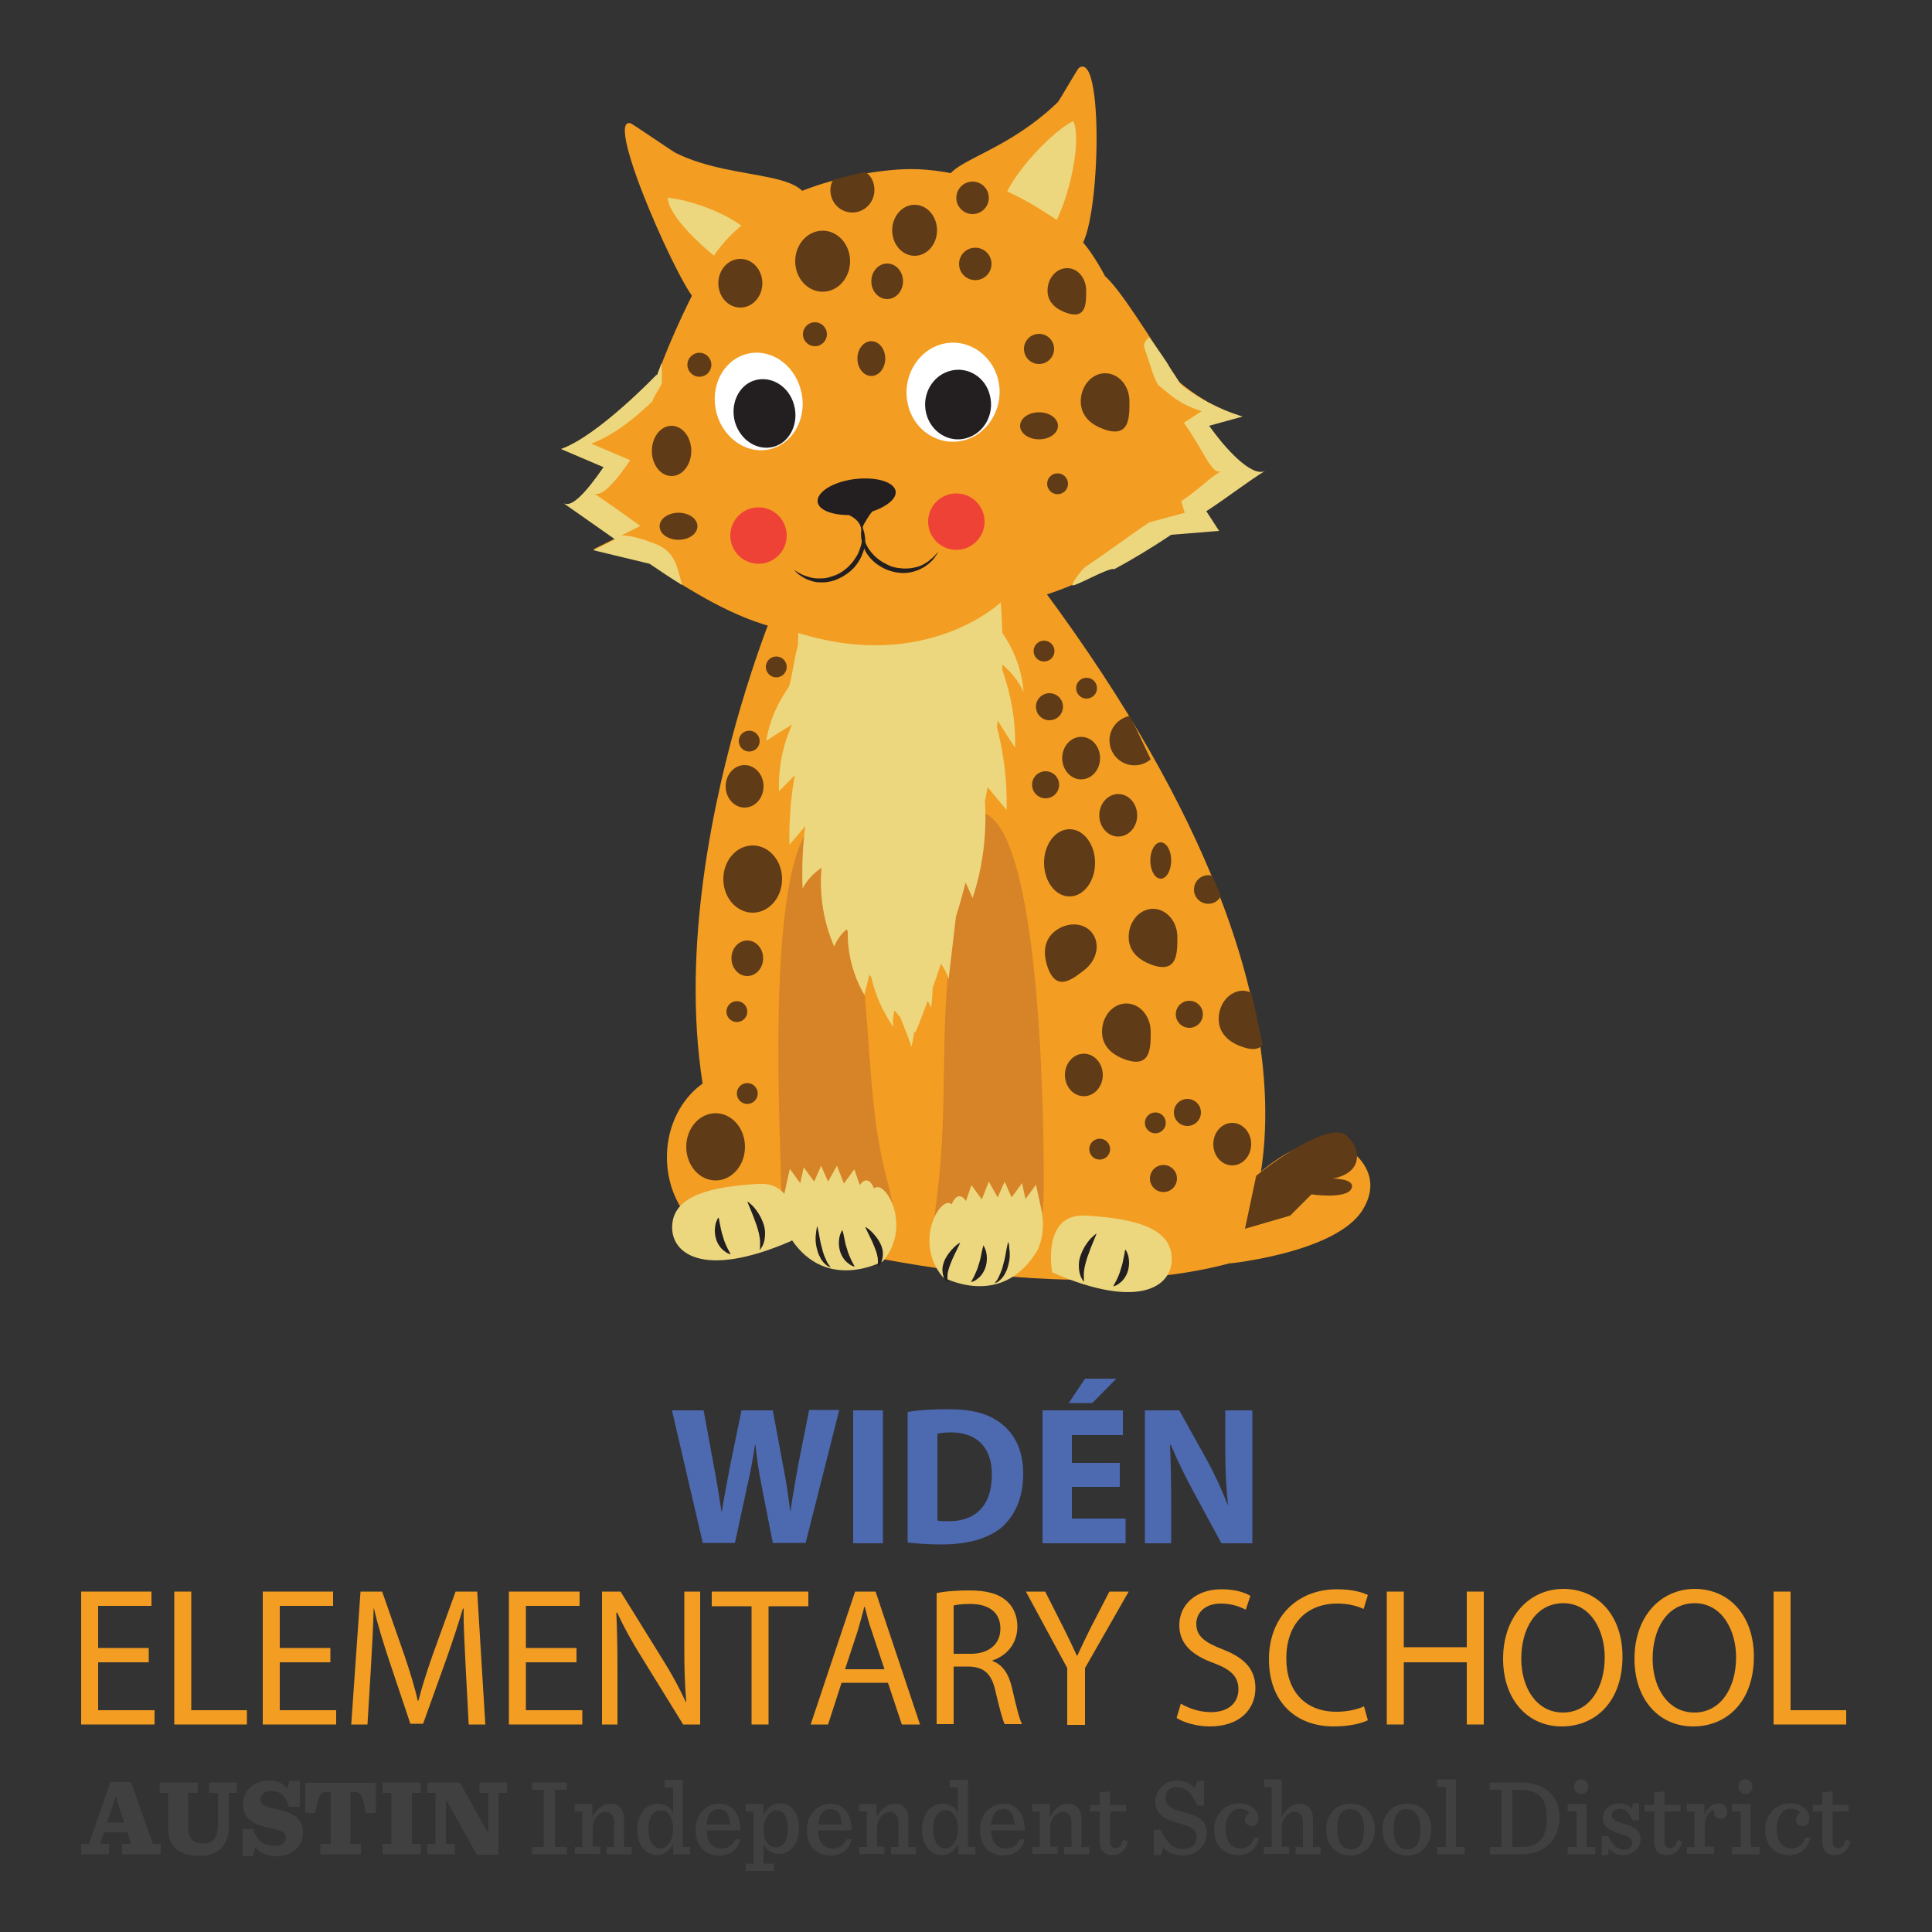 <?xml version="1.0" encoding="utf-8"?>
<!-- Generator: Adobe Illustrator 21.1.0, SVG Export Plug-In . SVG Version: 6.00 Build 0)  -->
<svg version="1.1" id="Layer_1" xmlns="http://www.w3.org/2000/svg" xmlns:xlink="http://www.w3.org/1999/xlink" x="0px" y="0px"
	 viewBox="0 0 500 500" style="enable-background:new 0 0 500 500;" xml:space="preserve">
<rect x="0" y="0" width="500" height="500" fill="#333333" stroke="none"/>
<style type="text/css">
	.st0{fill:#4D69B0;}
	.st1{fill:#F39D22;}
	.st2{fill:#404041;}
	.st3{fill:#ECD77E;}
	.st4{fill:#9EDBF8;}
	.st5{fill:#D78327;}
	.st6{fill:#FFFFFF;}
	.st7{fill:#603B17;}
	.st8{fill:#231F20;}
	.st9{fill:#EE4237;}
</style>
<g id="Text">
	<g>
		<path class="st0" d="M181.9,399.4l-8-34.4h8.2l2.6,14.2c0.8,4.1,1.5,8.5,2,12h0.1c0.6-3.7,1.4-7.9,2.2-12.1l2.9-14.1h8.1l2.7,14.5
			c0.8,4,1.3,7.7,1.8,11.5h0.1c0.5-3.8,1.3-7.9,2-12l2.8-14.1h7.8l-8.7,34.4H200l-2.9-14.8c-0.7-3.5-1.2-6.7-1.6-10.6h-0.1
			c-0.6,3.9-1.2,7.2-2,10.6l-3.2,14.8H181.9z"/>
		<path class="st0" d="M228.5,365v34.4h-7.7V365H228.5z"/>
		<path class="st0" d="M235,365.4c2.8-0.5,6.5-0.7,10.3-0.7c6.4,0,10.6,1.2,13.8,3.7c3.5,2.7,5.7,6.9,5.7,13
			c0,6.6-2.4,11.1-5.6,13.9c-3.6,3-9,4.4-15.6,4.4c-4,0-6.8-0.3-8.7-0.5V365.4z M242.6,393.5c0.7,0.2,1.7,0.2,2.7,0.2
			c6.9,0.1,11.4-3.8,11.4-12.1c0-7.2-4.1-10.9-10.6-10.9c-1.7,0-2.8,0.2-3.5,0.3V393.5z"/>
		<path class="st0" d="M289.8,384.8h-12.4v8.2h13.9v6.4h-21.5V365h20.8v6.4h-13.2v7.2h12.4V384.8z M288.9,356.8l-6.2,6.3h-6.1
			l4.2-6.3H288.9z"/>
		<path class="st0" d="M296.3,399.4V365h8.9l7,12.6c2,3.6,4,7.9,5.5,11.8h0.1c-0.5-4.5-0.7-9.2-0.7-14.4V365h7v34.4h-8l-7.2-13.3
			c-2-3.7-4.2-8.1-5.9-12.2l-0.2,0.1c0.2,4.5,0.3,9.4,0.3,15v10.4H296.3z"/>
	</g>
	<g>
		<path class="st1" d="M38.5,430.2H25.4v12.4H40v3.7H21v-34.4h18.2v3.7H25.4v10.9h13.1V430.2z"/>
		<path class="st1" d="M45.1,411.9h4.4v30.7h14.4v3.7H45.1V411.9z"/>
		<path class="st1" d="M85.6,430.2H72.4v12.4h14.6v3.7h-19v-34.4h18.2v3.7H72.4v10.9h13.1V430.2z"/>
		<path class="st1" d="M120.5,431.2c-0.2-4.8-0.6-10.6-0.5-14.9h-0.2c-1.2,4-2.6,8.3-4.3,13.1l-6,16.7h-3.3l-5.5-16.4
			c-1.6-4.9-3-9.3-3.9-13.4h-0.1c-0.1,4.3-0.4,10.1-0.7,15.2l-0.9,14.8h-4.2l2.4-34.4h5.6l5.8,16.6c1.4,4.2,2.6,8,3.4,11.6h0.2
			c0.9-3.5,2.1-7.3,3.6-11.6l6-16.6h5.6l2.1,34.4h-4.3L120.5,431.2z"/>
		<path class="st1" d="M149.2,430.2h-13.1v12.4h14.6v3.7h-19v-34.4H150v3.7h-13.9v10.9h13.1V430.2z"/>
		<path class="st1" d="M155.8,446.3v-34.4h4.8l10.8,17.4c2.5,4,4.5,7.7,6.1,11.2l0.1-0.1c-0.4-4.6-0.5-8.8-0.5-14.1v-14.4h4.1v34.4
			h-4.4L166,428.8c-2.4-3.8-4.6-7.8-6.3-11.5l-0.2,0.1c0.2,4.3,0.3,8.5,0.3,14.2v14.7H155.8z"/>
		<path class="st1" d="M194.5,415.7h-10.3v-3.8h25v3.8h-10.3v30.6h-4.4V415.7z"/>
		<path class="st1" d="M217.8,435.5l-3.5,10.8h-4.5l11.5-34.4h5.3l11.5,34.4h-4.7l-3.6-10.8H217.8z M228.9,432l-3.3-9.9
			c-0.8-2.2-1.3-4.3-1.8-6.3h-0.1c-0.5,2-1.1,4.1-1.7,6.2l-3.3,10H228.9z"/>
		<path class="st1" d="M242.4,412.3c2.2-0.5,5.4-0.7,8.4-0.7c4.7,0,7.7,0.9,9.8,2.8c1.7,1.5,2.7,3.9,2.7,6.5c0,4.5-2.8,7.6-6.4,8.8
			v0.2c2.6,0.9,4.2,3.4,5,6.9c1.1,4.8,1.9,8.1,2.6,9.4h-4.5c-0.5-1-1.3-3.9-2.3-8.2c-1-4.7-2.8-6.5-6.8-6.7h-4.1v14.9h-4.4V412.3z
			 M246.8,428h4.5c4.7,0,7.6-2.6,7.6-6.5c0-4.4-3.2-6.4-7.8-6.4c-2.1,0-3.6,0.2-4.3,0.4V428z"/>
		<path class="st1" d="M276.2,446.3v-14.6l-10.7-19.8h5l4.8,9.5c1.3,2.6,2.3,4.7,3.4,7.1h0.1c1-2.2,2.1-4.5,3.4-7.1l4.9-9.5h5
			l-11.3,19.8v14.7H276.2z"/>
		<path class="st1" d="M305.6,440.9c2,1.2,4.8,2.2,7.8,2.2c4.5,0,7.1-2.4,7.1-5.9c0-3.2-1.8-5.1-6.4-6.8c-5.5-2-8.9-4.9-8.9-9.8
			c0-5.4,4.4-9.3,10.9-9.3c3.5,0,6,0.8,7.5,1.7l-1.2,3.6c-1.1-0.6-3.4-1.6-6.4-1.6c-4.6,0-6.4,2.8-6.4,5.2c0,3.2,2.1,4.8,6.7,6.6
			c5.7,2.2,8.6,5.1,8.6,10.1c0,5.3-3.9,9.9-11.8,9.9c-3.3,0-6.8-1-8.6-2.2L305.6,440.9z"/>
		<path class="st1" d="M354,445.2c-1.6,0.8-4.8,1.6-8.9,1.6c-9.5,0-16.7-6.1-16.7-17.4c0-10.8,7.2-18.1,17.6-18.1
			c4.2,0,6.9,0.9,8,1.5l-1.1,3.6c-1.7-0.8-4-1.4-6.8-1.4c-7.9,0-13.2,5.2-13.2,14.2c0,8.4,4.8,13.8,13,13.8c2.7,0,5.4-0.6,7.1-1.4
			L354,445.2z"/>
		<path class="st1" d="M363.3,411.9v14.4h16.3v-14.4h4.4v34.4h-4.4v-16.1h-16.3v16.1h-4.4v-34.4H363.3z"/>
		<path class="st1" d="M419.9,428.7c0,11.8-7.1,18.1-15.7,18.1c-8.9,0-15.2-7-15.2-17.5c0-10.9,6.7-18.1,15.7-18.1
			C413.9,411.3,419.9,418.5,419.9,428.7z M393.7,429.3c0,7.4,3.9,13.9,10.8,13.9c6.9,0,10.8-6.5,10.8-14.3c0-6.8-3.5-14-10.8-14
			C397.3,415,393.7,421.7,393.7,429.3z"/>
		<path class="st1" d="M453.9,428.7c0,11.8-7.1,18.1-15.7,18.1c-8.9,0-15.2-7-15.2-17.5c0-10.9,6.7-18.1,15.7-18.1
			C447.9,411.3,453.9,418.5,453.9,428.7z M427.7,429.3c0,7.4,3.9,13.9,10.8,13.9c6.9,0,10.8-6.5,10.8-14.3c0-6.8-3.5-14-10.8-14
			C431.3,415,427.7,421.7,427.7,429.3z"/>
		<path class="st1" d="M459,411.9h4.4v30.7h14.4v3.7H459V411.9z"/>
	</g>
	<path class="st2" d="M33,474.2h-6.1l-1,3h2.3v2.7H21v-2.7h2l5.6-16h5.3l5.7,16h2v2.7h-10v-2.7h2.3L33,474.2z M27.7,471.7h4.4
		L30,465h-0.1L27.7,471.7z"/>
	<path class="st2" d="M43.5,473.1V464h-2.2v-2.7h9.9v2.7h-2.5v8.6c0,3.4,1.4,4.5,3.8,4.5c1.2,0,2.1-0.3,2.8-1c0.7-0.8,1.1-2.1,1.1-4
		V464h-2.3v-2.7h7.2v2.7h-2.1v8.9c0,4-2.2,7.4-7.5,7.4C46.1,480.3,43.5,477.7,43.5,473.1"/>
	<path class="st2" d="M62.7,473.3h2.8c0.9,2.9,2.5,4.4,5.6,4.4c1.9,0,2.9-0.9,2.9-2.2c0-1.5-1.6-1.8-4.5-2.5
		c-3.1-0.7-6.6-1.8-6.6-6.1c0-3.8,3.1-6.1,6.7-6.1c2.2,0,3.8,0.8,4.7,2.1l0.6-2h2.7v6.7h-2.8c-0.9-2.8-2.2-4.1-4.6-4.1
		c-1.9,0-2.8,1.1-2.8,2.2c0,1.6,1.8,2,4.6,2.6c3,0.7,6.4,1.8,6.4,5.9c0,3.7-2.8,6.2-6.9,6.2c-2.4,0-4.4-1-5.4-2.3l-0.6,2.3h-2.7
		V473.3z"/>
	<path class="st2" d="M82.9,477.2h2.7v-13.5h-0.5c-2.2,0-2.6,0.7-3.5,5.5h-2.6v-7.8h18.3v7.8h-2.6c-0.9-4.8-1.3-5.5-3.5-5.5h-0.5
		v13.5h2.7v2.7H82.9V477.2z"/>
	<polygon class="st2" points="99,477.2 101.3,477.2 101.3,464 99,464 99,461.3 108.9,461.3 108.9,464 106.6,464 106.6,477.2 
		108.9,477.2 108.9,479.9 99,479.9 	"/>
	<polygon class="st2" points="115.6,466 115.4,466 115.4,477.2 117.7,477.2 117.7,479.9 110.6,479.9 110.6,477.2 112.7,477.2 
		112.7,464 110.6,464 110.6,461.3 119,461.3 126.1,474 126.4,474 126.4,464 124.1,464 124.1,461.3 131.2,461.3 131.2,464 129,464 
		129,480 123.4,480 	"/>
	<polygon class="st2" points="137.7,478 140.7,478 140.7,463.2 137.7,463.2 137.7,461.3 146.7,461.3 146.7,463.2 143.6,463.2 
		143.6,478 146.7,478 146.7,479.9 137.7,479.9 	"/>
	<path class="st2" d="M148.7,478h2v-9.2h-2v-1.9h4.6v3.3c1.4-2.4,2.9-3.4,4.8-3.4c2,0,3.4,1.5,3.4,4v7.2h2v1.9h-6.5V478h1.9v-6.2
		c0-1-0.2-1.8-0.7-2.3c-0.4-0.4-0.9-0.6-1.5-0.6c-1.5,0-3.3,1.6-3.3,4.1v4.9h1.9v1.9h-6.5V478z"/>
	<path class="st2" d="M166.7,478.7c-1.2-1.2-1.8-3.1-1.8-5.1c0-2.1,0.7-4.2,1.9-5.4c0.9-0.9,2.1-1.4,3.5-1.4c1.9,0,3.1,0.9,3.9,2.3
		v-6.5H172v-2h4.7V478h1.9v1.9h-4.4v-2.7c-0.9,1.9-2.5,2.9-4.1,2.9C168.8,480.1,167.5,479.6,166.7,478.7 M174.2,473.4
		c0-2.6-1-4.9-3.2-4.9c-2,0-3.2,1.8-3.2,4.9c0,3.2,1.5,5,3.2,5C172.6,478.3,174.2,476.5,174.2,473.4"/>
	<path class="st2" d="M182.9,473.6c0.1,3.2,1.4,4.8,3.9,4.8c1.5,0,2.7-0.7,3.5-2.4h1.3c-0.7,2.8-2.7,4.2-5.5,4.2
		c-3.9,0-6.1-2.8-6.1-6.6c0-3.9,2.6-6.8,6.2-6.8c3.8,0,5.5,3.4,5.4,6.9H182.9z M182.9,472.2h6.1c-0.2-2.4-1-4-2.9-4
		C184.3,468.2,183.1,469.3,182.9,472.2"/>
	<path class="st2" d="M193,482.3h2v-13.5h-2v-1.9h4.6v3c0.9-2.3,2.6-3.2,4.3-3.2c1.3,0,2.4,0.5,3.2,1.4c1.2,1.2,1.7,3,1.7,5.1
		c0,2.1-0.7,4.1-1.9,5.2c-0.9,0.9-2,1.4-3.2,1.4c-1.9,0-3.3-1-4.1-2.4v4.9h2.7v1.9H193V482.3z M203.9,473.1c0-3.1-1.3-4.6-3-4.6
		c-1.6,0-3.3,2.1-3.3,5c0,2.6,1.1,4.6,3.2,4.6C202.8,478.1,203.9,476.3,203.9,473.1"/>
	<path class="st2" d="M211.7,473.6c0.1,3.2,1.4,4.8,3.9,4.8c1.5,0,2.7-0.7,3.5-2.4h1.3c-0.7,2.8-2.7,4.2-5.5,4.2
		c-3.9,0-6.1-2.8-6.1-6.6c0-3.9,2.6-6.8,6.2-6.8c3.8,0,5.5,3.4,5.4,6.9H211.7z M211.8,472.2h6.1c-0.2-2.4-1-4-2.9-4
		C213.1,468.2,212,469.3,211.8,472.2"/>
	<path class="st2" d="M222.3,478h2v-9.2h-2v-1.9h4.6v3.3c1.4-2.4,2.9-3.4,4.8-3.4c2,0,3.4,1.5,3.4,4v7.2h2v1.9h-6.5V478h1.9v-6.2
		c0-1-0.2-1.8-0.7-2.3c-0.4-0.4-0.9-0.6-1.5-0.6c-1.5,0-3.3,1.6-3.3,4.1v4.9h1.9v1.9h-6.5V478z"/>
	<path class="st2" d="M240.4,478.7c-1.2-1.2-1.8-3.1-1.8-5.1c0-2.1,0.7-4.2,1.9-5.4c0.9-0.9,2.1-1.4,3.5-1.4c1.9,0,3.1,0.9,3.9,2.3
		v-6.5h-2.1v-2h4.7V478h1.9v1.9h-4.4v-2.7c-0.9,1.9-2.5,2.9-4.1,2.9C242.4,480.1,241.2,479.6,240.4,478.7 M247.9,473.4
		c0-2.6-1-4.9-3.2-4.9c-2,0-3.2,1.8-3.2,4.9c0,3.2,1.5,5,3.2,5C246.3,478.3,247.9,476.5,247.9,473.4"/>
	<path class="st2" d="M256.5,473.6c0.1,3.2,1.4,4.8,3.9,4.8c1.5,0,2.7-0.7,3.5-2.4h1.3c-0.7,2.8-2.7,4.2-5.5,4.2
		c-3.9,0-6.1-2.8-6.1-6.6c0-3.9,2.6-6.8,6.2-6.8c3.8,0,5.5,3.4,5.4,6.9H256.5z M256.5,472.2h6.1c-0.2-2.4-1-4-2.9-4
		C257.9,468.2,256.8,469.3,256.5,472.2"/>
	<path class="st2" d="M267.1,478h2v-9.2h-2v-1.9h4.6v3.3c1.4-2.4,2.9-3.4,4.8-3.4c2,0,3.4,1.5,3.4,4v7.2h2v1.9h-6.5V478h1.9v-6.2
		c0-1-0.2-1.8-0.7-2.3c-0.4-0.4-0.9-0.6-1.5-0.6c-1.5,0-3.3,1.6-3.3,4.1v4.9h1.9v1.9h-6.5V478z"/>
	<path class="st2" d="M287.3,463.6v3.5h4.1v1.7h-4.1v7.6c0,1.3,0.4,1.9,1.5,1.9c0.8,0,1.4-0.7,1.9-2.2l1.2,0.5
		c-0.7,2.5-2.2,3.5-4,3.5c-2.2,0-3.3-1.3-3.3-3.4v-7.9h-2.5v-1.7h2.5v-3.2L287.3,463.6z"/>
	<path class="st2" d="M298.6,473.5h1.7c2,3.8,3.3,5,5.9,5c2.2,0,3.5-1.1,3.5-3.1c0-2.3-2.4-2.9-4.8-3.6c-2.8-0.8-5.9-1.8-5.9-5.6
		c0-2.8,2.3-5.4,5.7-5.4c1.5,0,3.5,0.7,4.5,2l0.6-1.9h1.8v6.4h-1.7c-1.7-3.7-3.3-4.8-5.4-4.8c-1.8,0-2.9,1.1-2.9,2.8
		c0,2.5,2.4,3.1,5,3.8c2.8,0.7,5.7,1.6,5.7,5.3c0,3.2-2.6,5.8-6.1,5.8c-2,0-4-0.7-5.1-2l-0.7,1.9h-1.8V473.5z"/>
	<path class="st2" d="M314.2,473.6c0-4,2.8-6.9,6.6-6.9c2.8,0,4.9,1.9,4.9,3.6c0,1.3-0.6,2.3-1.8,2.3c-1.1,0-1.7-0.8-1.7-1.7
		c0-0.8,0.6-1.5,1.1-1.7c-0.4-0.6-1.2-1.1-2.5-1.1c-1.9,0-3.6,1.8-3.6,5.2c0,3.2,1.4,5.1,3.9,5.1c1.5,0,2.8-0.9,3.5-2.8h1.3
		c-0.7,2.9-2.7,4.5-5.5,4.5C316.5,480.1,314.2,477.3,314.2,473.6"/>
	<path class="st2" d="M327.1,478h2v-15.5h-2v-2h4.6v9.7c1.4-2.4,2.9-3.4,4.7-3.4c2,0,3.4,1.5,3.4,4v7.2h2v1.9h-6.5V478h1.9v-6.2
		c0-1-0.2-1.8-0.7-2.3c-0.4-0.4-0.9-0.6-1.5-0.6c-1.5,0-3.3,1.6-3.3,4.1v4.9h1.9v1.9h-6.5V478z"/>
	<path class="st2" d="M343.2,473.5c0-3.9,2.5-6.7,6.3-6.7c3.9,0,6.3,2.7,6.3,6.6c0,3.9-2.5,6.8-6.3,6.8
		C345.6,480.1,343.2,477.4,343.2,473.5 M353,473.4c0-3.6-1.4-5.2-3.6-5.2c-2.2,0-3.3,1.6-3.3,5.2c0,3.6,1.4,5.2,3.6,5.2
		C351.8,478.6,353,477,353,473.4"/>
	<path class="st2" d="M357.8,473.5c0-3.9,2.5-6.7,6.3-6.7c3.9,0,6.3,2.7,6.3,6.6c0,3.9-2.5,6.8-6.3,6.8
		C360.2,480.1,357.8,477.4,357.8,473.5 M367.6,473.4c0-3.6-1.4-5.2-3.6-5.2c-2.2,0-3.3,1.6-3.3,5.2c0,3.6,1.4,5.2,3.6,5.2
		C366.4,478.6,367.6,477,367.6,473.4"/>
	<polygon class="st2" points="371.9,478 374.2,478 374.2,462.5 371.9,462.5 371.9,460.5 376.8,460.5 376.8,478 379.1,478 
		379.1,479.9 371.9,479.9 	"/>
	<path class="st2" d="M385.5,478h3.1v-14.8h-3.1v-1.9h7.8c6.8,0,10.3,3.7,10.3,9c0,5.1-3.1,9.6-10,9.6h-8V478z M393.6,478
		c4.6,0,6.7-2.1,6.7-7.7c0-4.9-2.1-7.1-7-7.1h-1.9V478H393.6z"/>
	<path class="st2" d="M405.7,478h2.3v-9.2h-2.3v-1.9h4.9V478h2.3v1.9h-7.2V478z M407.4,462.4c0-1.1,0.7-1.9,1.8-1.9
		c1.1,0,1.8,0.7,1.8,1.9c0,1.1-0.7,1.9-1.8,1.9C408.1,464.2,407.4,463.5,407.4,462.4"/>
	<path class="st2" d="M414.6,475.2h1.7c0.7,2.1,2.3,3.5,4,3.5c1.5,0,2.1-0.8,2.1-1.8c0-1.1-0.9-1.7-3.3-2.4c-3-0.9-4.3-1.9-4.3-4
		c0-2.1,1.8-3.8,4.4-3.8c1.3,0,2.5,0.5,3.1,1.5l0.3-1.5h1.6v4.4h-1.7c-0.9-1.9-1.7-3-3.4-3c-1,0-2,0.6-2,1.6c0,1.1,1,1.7,3.2,2.3
		c2.9,0.8,4.3,1.8,4.3,4c0,1.9-1.7,4.1-4.5,4.1c-1.6,0-2.9-0.7-3.7-1.7l-0.3,1.7h-1.6V475.2z"/>
	<path class="st2" d="M430.8,463.6v3.5h4.1v1.7h-4.1v7.6c0,1.3,0.4,1.9,1.5,1.9c0.8,0,1.4-0.7,1.9-2.2l1.2,0.5
		c-0.7,2.5-2.2,3.5-4,3.5c-2.2,0-3.3-1.3-3.3-3.4v-7.9h-2.5v-1.7h2.5v-3.2L430.8,463.6z"/>
	<path class="st2" d="M436.5,478h2v-9.2h-2v-1.9h4.6v3c0.6-2.2,2.3-3.2,3.7-3.2c1.4,0,2.2,1,2.2,2.2c0,1-0.7,1.8-1.7,1.8
		c-1,0-1.7-0.6-1.7-1.7c0-0.1,0-0.3,0.1-0.5c-1.2-0.1-2.1,1.4-2.5,3.1v6.3h2.4v1.9h-7V478z"/>
	<path class="st2" d="M448.2,478h2.3v-9.2h-2.3v-1.9h4.9V478h2.3v1.9h-7.2V478z M449.9,462.4c0-1.1,0.7-1.9,1.8-1.9
		c1.1,0,1.8,0.7,1.8,1.9c0,1.1-0.7,1.9-1.8,1.9C450.6,464.2,449.9,463.5,449.9,462.4"/>
	<path class="st2" d="M456.8,473.6c0-4,2.8-6.9,6.6-6.9c2.8,0,4.9,1.9,4.9,3.6c0,1.3-0.6,2.3-1.8,2.3c-1.1,0-1.7-0.8-1.7-1.7
		c0-0.8,0.6-1.5,1.1-1.7c-0.4-0.6-1.2-1.1-2.5-1.1c-1.9,0-3.6,1.8-3.6,5.2c0,3.2,1.4,5.1,3.9,5.1c1.5,0,2.8-0.9,3.5-2.8h1.3
		c-0.7,2.9-2.7,4.5-5.5,4.5C459.1,480.1,456.8,477.3,456.8,473.6"/>
	<path class="st2" d="M474.3,463.6v3.5h4.1v1.7h-4.1v7.6c0,1.3,0.4,1.9,1.5,1.9c0.8,0,1.4-0.7,1.9-2.2l1.2,0.5
		c-0.7,2.5-2.2,3.5-4,3.5c-2.2,0-3.3-1.3-3.3-3.4v-7.9h-2.5v-1.7h2.5v-3.2L474.3,463.6z"/>
</g>
<g id="Mascot">
	<g>
		<path class="st1" d="M174.9,39.6c-0.5-0.2-11.3-7.6-11.7-7.7c-7.3-1.9,14.4,46,17.2,45.9c9-0.2,25.5-12.7,28.3-21.3
			C213,43,191.3,47.7,174.9,39.6z"/>
		<path class="st3" d="M172.8,51.2c0.3,5.7,12.5,16,17.8,19.2c1.4,0.8,5.1-3,5.4-4.9C197.2,57.9,179.3,51.6,172.8,51.2z"/>
	</g>
	<path class="st1" d="M273.7,26.5c0.5-0.5,5.1-8.6,5.5-8.9c7.2-5.4,5.3,49.7-1.3,46.9c-9.7-4.2-22.2-3.9-29.5-11.3
		C237,41.6,255.7,43.8,273.7,26.5z"/>
	<path class="st3" d="M277.8,31.3c2.4,5.9-1.8,23-6.2,28.8c-1.1,1.5-10.7,1-12-0.7C254.6,52.3,270.8,34.8,277.8,31.3z"/>
	<path class="st1" d="M311.5,131.8c5.1-3.5,10-6.8,14.8-9.8c-2.7,1.7-8-4.2-13.9-12.5l7.9-2.1c-6.1-1.8-11.5-5.5-15.2-8.6
		c-7.7-11.7-15.2-24-19.1-27.3c-1.1-2.1-2.3-4.1-3.6-6c-3.9-5.7-7.9-8-13.3-11.4c-10.3-6.5-23.8-11.2-37-10.2
		c-17.3,1.3-39.4,8.4-48.5,24.1c-4.5,7.9-10,19.4-13.5,29.2c0-0.1-0.1-0.2-0.1-0.2c0,0-15.1,15.8-24.7,19.2l11,4.7
		c-4.5,6.5-8.3,10.7-10.4,9.3c4.2,2.8,8.7,6,13.2,9.2l-5.6,2.8l14.5,3.5c10.9,7.5,22.4,14.4,33.7,17c1.1,0.3,2.4,0.2,3.7,0
		c5.3,1.1,10.7,1.6,16.1,1.6c13.9,0,27.5-2.7,39.4-8.7c1.2,0.2,2.3,0.2,3.3,0c12.9-2.6,25.9-10,38.1-18l12.4-1L311.5,131.8z"/>
	<path class="st3" d="M159.2,139.6l-5.6,2.8l14.5,3.5c2.8,1.9,5.5,3.7,8.4,5.5c-0.1-0.4-0.2-0.8-0.3-1.2c-1.1-4.1-1.7-7.1-5.8-9.1
		c-1.6-0.8-8.3-3.1-9.8-2.4c0,0,5.1-2.6,5.1-2.6c-4.2-3-8.2-5.9-12.1-8.5c1.9,1.3,5.5-2.6,9.5-8.5l-10.1-4.3
		c5.8-2.1,11.2-6.5,15.9-11c-0.1-0.7,2.4-4,2.4-4.8c0-1.7,0-3.3-0.1-5c-0.4,1.1-0.8,2.1-1.2,3.2c0-0.1-0.1-0.2-0.1-0.2
		c0,0-15.1,15.8-24.7,19.2l11,4.7c-4.5,6.5-8.3,10.7-10.4,9.3"/>
	<path class="st3" d="M327.5,121.8c-2.7,1.7-8.6-3.3-14.6-11.6l8.7-2.4c-6.1-1.8-12.3-5.2-16-8.3c-1-1.5-2-3.1-3-4.6
		c-0.5-1.1-3.3-5-5-7.3c-0.5-0.7-1.8,1.4-1.5,2.2c1.2,3.4,2.4,7.9,3.6,9.8c3.4,2.8,5.7,5.1,11.3,6.8l-4.6,3c5.4,7.6,7.3,14,9.8,12.4
		c-4.3,2.7-5.8,4.8-10.5,7.9l0.9,3l-9.2,2.5c-4,2.6-10.9,7.8-16.5,11.5c-1,0.7-4.3,5.2-3.1,4.8c2.6-0.8,9.3-4.7,10.6-4.2
		c5-2.7,9.9-5.7,14.7-8.9l12.4-1l-3.3-5.1C317.3,129,322.8,124.7,327.5,121.8z"/>
	<ellipse class="st1" cx="191.8" cy="299.5" rx="19.2" ry="22.3"/>
	<ellipse class="st4" cx="294.7" cy="306.5" rx="19.2" ry="22.3"/>
	<path class="st1" d="M200.5,157.3c0,0-41.9,99.6-5.8,160.6c0,0,73.3,22.4,123.3,9.1c0,0,41.1-54.5-48.1-174.6
		C269.9,152.4,216.8,168.5,200.5,157.3z"/>
	<g>
		<path class="st5" d="M242.6,308.9c-1.5,12.2-4.1,22.7,9.8,21.9c13.8-0.8,17.6-7.9,17.7-23.1c0.1-11.7-0.1-97.9-17.3-97.6
			c-4.5,0.1-5.7,28-6.4,32.9C243,266.3,245.5,285.1,242.6,308.9z"/>
	</g>
	<g>
		<path class="st5" d="M229.6,305.5c3.2,11.9,4.1,22.7-9.8,21.9c-13.8-0.8-17.6-7.9-17.7-23.1c-0.1-11.7-4.8-93.2,12.4-92.9
			c4.5,0.1,8.1,35.3,8.7,40.2C225.4,271.4,225,288.4,229.6,305.5z"/>
	</g>
	<ellipse transform="matrix(0.87 -0.494 0.494 0.87 -16.826 134.892)" class="st6" cx="247" cy="99.3" rx="3" ry="3"/>
	<path class="st3" d="M262.7,193.5c0.2-6.8-1-13.6-3.3-20.1c0-0.5,0-0.9,0-1.4c2.4,2,4.3,4.4,5.5,7.1c-0.4-5.4-2.3-10.7-5.5-15.3
		c-0.1-2.7-0.2-5.3-0.4-7.9c0,0-19.2,18.3-52.4,7.9c0,0,0,1.2-0.1,3.2c-1,3.5-1.8,10-2.5,11c-2.9,4.1-4.9,8.8-5.7,13.7
		c2.2-1.4,4.4-2.8,6.7-4.2c-2.5,5.5-3.6,11.4-3.4,17.3c1.4-1.4,2.7-2.8,4.1-4.2c-1.1,6-1.5,12-1.4,18c1.4-1.6,2.8-3.2,4.1-4.8
		c-0.7,5.4-0.9,10.8-0.7,16.2c1.1-2.2,2.8-4,4.9-5.4c-0.6,6.9,0.5,14,3.3,20.4c0.6-1.7,1.8-3.3,3.2-4.5c0.1,0.2,0.2,0.4,0.3,0.6
		c-0.1,5.7,1.4,11.4,4.3,16.4c0.4-1.8,0.9-3.5,1.3-5.3c0.1,0.2,0.3,0.5,0.5,0.7c1,4.6,3,9,5.7,12.9c-0.2-1.4-0.1-2.9,0.3-4.3
		c0.5,0.6,1,1.2,1.5,1.8c1,2.5,2,5,2.9,7.6c0.3-1.3,0.5-2.6,0.7-3.9c0.1,0.1,0.2,0.2,0.3,0.2c0,0,1.3-3,3.2-8.2
		c0.3,0.6,0.6,1.2,0.9,1.8c0.2-1.8,0.3-3.5,0.4-5.3c0.7-1.8,1.4-3.9,2.1-6.1c0.9,1.2,1.6,2.6,2,4c0.6-5.4,1.3-10.8,1.9-16.2
		c0.9-2.8,1.7-5.7,2.5-8.8c0.6,1.3,1.2,2.7,1.8,4c2.7-8.1,3.7-16.6,3.2-25c0.2-1.2,0.5-2.5,0.7-3.7c1.6,2,3.2,3.9,4.9,5.9
		c0.2-7.2-0.7-14.5-2.5-21.5c0.1-0.5,0.1-1,0.2-1.6C259.8,189,261.2,191.3,262.7,193.5z"/>
	<circle class="st7" cx="210.9" cy="86.5" r="3.1"/>
	<circle class="st7" cx="273.7" cy="125.2" r="2.7"/>
	<path class="st7" d="M313.8,226.7c-0.3-0.1-0.7-0.2-1.1-0.2c-2.1,0-3.7,1.7-3.7,3.7c0,2.1,1.7,3.7,3.7,3.7c1.5,0,2.7-0.8,3.3-2.1
		C315.2,230.2,314.5,228.4,313.8,226.7z"/>
	<circle class="st7" cx="270.6" cy="203.1" r="3.5"/>
	<circle class="st7" cx="307.8" cy="262.5" r="3.5"/>
	<path class="st7" d="M295.8,192.3c-1-2.1-2.2-4.7-3.1-6.4c0,0-0.2-0.3-0.4-0.6c-3.3,0.7-5.6,3.8-5.1,7.2c0.5,3.5,3.7,6,7.3,5.5
		c1.3-0.2,2.4-0.7,3.3-1.5C297.1,195.1,296.5,193.7,295.8,192.3z"/>
	<circle class="st7" cx="271.6" cy="182.9" r="3.5"/>
	<circle class="st7" cx="301.1" cy="305" r="3.5"/>
	<circle class="st7" cx="307.3" cy="287.9" r="3.5"/>
	<circle class="st7" cx="193.9" cy="191.8" r="2.7"/>
	<circle class="st7" cx="193.4" cy="283" r="2.7"/>
	<circle class="st7" cx="190.7" cy="261.8" r="2.7"/>
	<circle class="st7" cx="299" cy="290.6" r="2.7"/>
	<ellipse class="st7" cx="300.4" cy="222.7" rx="2.7" ry="4.7"/>
	<circle class="st7" cx="281.2" cy="178.1" r="2.7"/>
	<circle class="st7" cx="270.2" cy="168.5" r="2.7"/>
	<circle class="st7" cx="284.6" cy="297.4" r="2.7"/>
	<circle class="st7" cx="200.9" cy="172.6" r="2.7"/>
	<ellipse class="st7" cx="268.9" cy="110.2" rx="4.9" ry="3.5"/>
	<ellipse class="st7" cx="175.6" cy="136.2" rx="4.9" ry="3.5"/>
	<ellipse class="st7" cx="279.8" cy="196.2" rx="4.9" ry="5.5"/>
	<ellipse class="st7" cx="192.7" cy="203.5" rx="4.9" ry="5.5"/>
	<ellipse class="st7" cx="289.4" cy="211" rx="4.9" ry="5.5"/>
	<ellipse class="st7" cx="318.9" cy="296.1" rx="4.9" ry="5.5"/>
	<ellipse class="st7" cx="280.5" cy="278.2" rx="4.9" ry="5.5"/>
	<ellipse class="st7" cx="276.8" cy="223.3" rx="6.6" ry="8.7"/>
	<ellipse class="st7" cx="194.8" cy="227.5" rx="7.6" ry="8.7"/>
	<ellipse class="st7" cx="185.2" cy="296.8" rx="7.6" ry="8.7"/>
	<circle class="st7" cx="181" cy="94.4" r="3.1"/>
	<circle class="st7" cx="268.9" cy="90.3" r="3.9"/>
	<ellipse class="st7" cx="225.5" cy="92.8" rx="3.6" ry="4.5"/>
	<ellipse class="st7" cx="173.8" cy="116.7" rx="5.1" ry="6.5"/>
	<ellipse class="st7" cx="212.9" cy="67.6" rx="7.1" ry="7.9"/>
	<ellipse class="st7" cx="191.6" cy="73.3" rx="5.7" ry="6.3"/>
	<circle class="st7" cx="252.4" cy="68.3" r="4.2"/>
	<circle class="st7" cx="251.7" cy="51.2" r="4.2"/>
	<path class="st7" d="M281.1,75.2c0,3.2,0.1,7.5-5,5.8c-2.6-0.9-5-2.6-5-5.8c0-3.2,2.3-5.8,5-5.8C278.8,69.3,281.1,71.9,281.1,75.2z
		"/>
	<path class="st7" d="M292.3,103.9c0,4,0.1,9.4-6.3,7.3c-3.3-1.1-6.3-3.3-6.3-7.3c0-4,2.8-7.3,6.3-7.3
		C289.5,96.6,292.3,99.8,292.3,103.9z"/>
	<path class="st7" d="M304.7,242.5c0,4,0.1,9.4-6.3,7.3c-3.3-1.1-6.3-3.3-6.3-7.3c0-4,2.8-7.3,6.3-7.3
		C301.8,235.2,304.7,238.4,304.7,242.5z"/>
	<path class="st7" d="M280.8,250.9c-3.2,2.5-7.3,5.9-9.6-0.4c-1.2-3.3-1.3-7,1.8-9.5c3.2-2.5,7.5-2.3,9.6,0.4
		C284.8,244.2,283.9,248.4,280.8,250.9z"/>
	<path class="st7" d="M297.8,267c0,4,0.1,9.4-6.3,7.3c-3.3-1.1-6.3-3.3-6.3-7.3c0-4,2.8-7.3,6.3-7.3C295,259.7,297.8,263,297.8,267z
		"/>
	<path class="st7" d="M323.8,256.9c-0.7-0.3-1.4-0.5-2.1-0.5c-3.5,0-6.3,3.3-6.3,7.3c0,4,3,6.2,6.3,7.3c2.7,0.9,4.3,0.5,5.1-0.7
		C325.7,265.9,325,261.3,323.8,256.9z"/>
	<ellipse class="st7" cx="229.6" cy="72.8" rx="4.1" ry="4.6"/>
	<ellipse class="st7" cx="193.4" cy="248" rx="4.1" ry="4.6"/>
	<path class="st7" d="M224.1,44.6c-0.6,0.1-1.3,0.2-1.5,0.2c-1.7,0.4-3.4,0.8-5,1.3c-0.7,0.2-1.3,0.3-2,0.4
		c-0.4,0.8-0.7,1.7-0.7,2.7c0,3.2,2.5,5.8,5.7,5.8c3.1,0,5.7-2.6,5.7-5.8C226.3,47.2,225.5,45.6,224.1,44.6z"/>
	<ellipse class="st7" cx="236.7" cy="59.6" rx="5.8" ry="6.6"/>
	<g>
		<g>
			<g>
				<g>
					<path class="st6" d="M258.3,98.2c1.7,6.8-2.2,13.9-8.6,15.7c-6.5,1.8-13.1-2.3-14.7-9.1c-1.7-6.8,2.2-13.9,8.6-15.7
						C250,87.3,256.6,91.4,258.3,98.2z"/>
					<path class="st8" d="M256.2,102.4c1.2,4.8-1.5,9.7-6.1,11c-4.5,1.3-9.2-1.6-10.4-6.4c-1.2-4.8,1.5-9.7,6.1-11
						S255.1,97.6,256.2,102.4z"/>
				</g>
			</g>
			<g>
				<g>
					<g>
						<path class="st6" d="M207.2,100.7c1.9,6.7-1.4,13.6-7.4,15.4c-6,1.8-12.4-2.3-14.3-9c-1.9-6.7,1.4-13.6,7.4-15.4
							C198.9,89.9,205.3,93.9,207.2,100.7z"/>
						<path class="st8" d="M205.5,104.8c1.3,4.7-1,9.6-5.2,10.8c-4.2,1.2-8.7-1.6-10.1-6.4c-1.3-4.7,1-9.6,5.2-10.8
							C199.7,97.2,204.2,100,205.5,104.8z"/>
					</g>
				</g>
			</g>
		</g>
		<g>
			<g>
				<path class="st8" d="M221.8,134.2c0,0,0.1,0.1,0.2,0.3c0.1,0.2,0.4,0.4,0.6,0.8c0.4,0.7,1,1.8,1.2,3.3c0.1,0.7,0.2,1.5,0,2.4
					c-0.1,0.9-0.3,1.7-0.7,2.6c-0.7,1.7-1.9,3.4-3.5,4.6c-1.6,1.2-3.4,2.1-5.3,2.4c-0.9,0.2-1.8,0.1-2.7,0.1
					c-0.8-0.1-1.6-0.3-2.3-0.6c-0.7-0.2-1.3-0.6-1.8-0.9c-0.5-0.3-0.9-0.6-1.2-0.9c-0.3-0.3-0.5-0.5-0.7-0.7
					c-0.2-0.2-0.2-0.2-0.2-0.2s0.4,0.3,1.1,0.7c0.4,0.2,0.8,0.5,1.3,0.7c0.5,0.2,1.1,0.4,1.8,0.6c0.7,0.2,1.4,0.3,2.2,0.3
					c0.8,0,1.6,0,2.4-0.2c0.8-0.2,1.6-0.5,2.4-0.8c0.8-0.4,1.5-0.8,2.2-1.4c0.7-0.5,1.3-1.2,1.9-1.9c0.5-0.7,1-1.4,1.4-2.2
					c0.3-0.8,0.6-1.5,0.8-2.3c0.2-0.7,0.2-1.5,0.2-2.2c0-0.7-0.1-1.3-0.2-1.8c-0.1-0.5-0.3-1-0.4-1.4c-0.1-0.4-0.3-0.7-0.4-0.9
					C221.8,134.3,221.8,134.2,221.8,134.2z"/>
				<path class="st8" d="M223.5,134.8c0,0,0,0.1-0.1,0.3c0,0.2-0.1,0.5-0.1,0.9c0,0.4-0.1,0.9,0,1.5c0,0.6,0.1,1.2,0.3,1.8
					c0.2,0.7,0.4,1.3,0.8,2c0.3,0.7,0.8,1.3,1.4,2c0.5,0.6,1.2,1.2,1.9,1.7c0.7,0.5,1.5,0.9,2.3,1.3c0.8,0.4,1.7,0.6,2.5,0.7
					c0.9,0.1,1.7,0.2,2.5,0.1c0.8,0,1.6-0.2,2.4-0.4c0.7-0.2,1.4-0.5,2-0.9c0.6-0.3,1.1-0.7,1.5-1.1c0.5-0.3,0.8-0.7,1.1-1
					c0.5-0.6,0.9-1,0.9-1s-0.1,0.1-0.2,0.3c-0.1,0.2-0.3,0.5-0.5,0.8c-0.2,0.3-0.5,0.8-0.9,1.2c-0.4,0.4-0.9,0.9-1.5,1.3
					c-0.6,0.5-1.3,0.8-2.1,1.2c-0.8,0.3-1.7,0.6-2.6,0.7c-1.9,0.3-3.9-0.1-5.7-0.8c-1.8-0.8-3.5-2-4.6-3.5c-0.6-0.7-1-1.5-1.3-2.3
					c-0.3-0.8-0.5-1.6-0.6-2.3c-0.2-1.5,0.1-2.7,0.3-3.5c0.1-0.4,0.3-0.7,0.3-0.9C223.5,134.9,223.5,134.8,223.5,134.8z"/>
				<path class="st8" d="M231.8,127.2c-0.3-2.5-5.1-3.9-10.7-3.2c-5.6,0.7-9.8,3.4-9.5,5.9c0.3,2.1,3.7,3.4,8.1,3.4
					c1.3,0.6,2.7,1.6,3.3,3.5c0,0,1-2.2,2.7-4.4C229.5,131.1,232,129.1,231.8,127.2z"/>
			</g>
		</g>
		<circle class="st9" cx="196.3" cy="138.6" r="7.3"/>
		<circle class="st9" cx="247.5" cy="135" r="7.3"/>
	</g>
	<path class="st1" d="M325.1,304.3c0,0,13-12.3,22-8.2c0,0,12.3,6.2,5.5,17.1c-6.9,11-34.5,13.8-34.5,13.8L325.1,304.3z"/>
	<path class="st7" d="M325.1,304.3c0,0,15.8-13,22.6-11c0,0,4.1,2.7,3.4,6.9c-0.7,4.1-6.2,4.8-6.2,4.8s6.2,0,4.8,2.7
		c-1.4,2.7-10.3,1.4-10.3,1.4l-5.5,5.5l-11.7,3.4L325.1,304.3z"/>
	<g>
		<path class="st3" d="M272.3,329.3c0,0-2.9-15.5,8.8-14.7c11.8,0.7,21.4,2.9,22.1,10.3C304,332.3,295.9,339.6,272.3,329.3z"/>
		<g>
			<path class="st8" d="M283.8,319.2c0,0-0.3,0.9-0.8,2c-0.5,1.2-1.1,2.7-1.6,4.2c-0.5,1.5-0.9,3.1-0.9,4.3c0,0.6,0,1.1,0,1.5
				c0,0.4,0.1,0.6,0.1,0.6s-0.2-0.2-0.4-0.5c-0.2-0.3-0.5-0.8-0.7-1.5c-0.2-0.7-0.3-1.5-0.3-2.4c0-0.9,0.2-1.8,0.5-2.6
				c0.6-1.7,1.6-3.2,2.5-4.2C283.1,319.7,283.8,319.2,283.8,319.2z"/>
			<path class="st8" d="M291.3,323.4c0,0,0.4,0.6,0.7,1.6c0.1,0.5,0.2,1.1,0.2,1.8c0,0.7-0.1,1.4-0.3,2.1c-0.4,1.4-1.3,2.6-2.2,3.2
				c-0.8,0.7-1.6,0.8-1.6,0.8s0.3-0.6,0.8-1.5c0.4-0.8,0.9-1.9,1.2-3.1c0.4-1.1,0.6-2.3,0.8-3.3c0.1-0.5,0.2-0.9,0.2-1.2
				C291.2,323.6,291.3,323.4,291.3,323.4z"/>
		</g>
	</g>
	<g>
		<path class="st3" d="M204.9,321.1c0,0,2.9-15.5-8.8-14.7c-11.8,0.7-21.4,2.9-22.1,10.3C173.2,324,181.3,331.4,204.9,321.1z"/>
		<g>
			<path class="st8" d="M193.4,310.9c0,0,0.3,0.9,0.8,2c0.5,1.2,1.1,2.7,1.6,4.2c0.5,1.5,0.9,3.1,0.9,4.3c0,0.6,0,1.1,0,1.5
				c-0.1,0.4-0.1,0.6-0.1,0.6s0.2-0.2,0.4-0.5c0.2-0.3,0.5-0.8,0.7-1.5c0.2-0.7,0.3-1.5,0.3-2.4c0-0.9-0.2-1.8-0.5-2.6
				c-0.6-1.7-1.6-3.2-2.5-4.2C194.1,311.4,193.4,310.9,193.4,310.9z"/>
			<path class="st8" d="M185.9,315.1c0,0-0.4,0.6-0.7,1.6c-0.1,0.5-0.2,1.1-0.2,1.8c0,0.7,0.1,1.4,0.3,2.1c0.4,1.4,1.3,2.6,2.2,3.2
				c0.8,0.7,1.6,0.8,1.6,0.8s-0.3-0.6-0.8-1.5c-0.4-0.8-0.9-1.9-1.2-3.1c-0.4-1.1-0.6-2.3-0.8-3.3c-0.1-0.5-0.2-0.9-0.2-1.2
				C186,315.3,185.9,315.1,185.9,315.1z"/>
		</g>
	</g>
	<g>
		<path class="st3" d="M203,308.9l1.4-6.4l2.7,3.7l0.9-4.1l2.7,3.7l1.8-4.1l1.8,4.1l2.3-4.1l1.8,4.6l2.7-3.7l1.4,4.1
			c2.3-3.2,3.7,0.9,3.7,0.9c2.7-2.7,10.1,9.6,2.3,18.8c0,0-15.6,8.7-24.7-7.3C203.9,318.9,201.6,315.3,203,308.9z"/>
		<path class="st8" d="M223.9,317.5c0,0,0.3,0.7,0.8,1.7c0.5,1,1.1,2.2,1.6,3.5c0.5,1.2,0.9,2.5,0.9,3.5c0,0.5,0,0.9,0,1.2
			c0,0.3-0.1,0.5-0.1,0.5s0.2-0.1,0.4-0.4c0.2-0.3,0.5-0.7,0.7-1.2c0.2-0.5,0.3-1.2,0.3-1.9c0-0.7-0.2-1.5-0.5-2.2
			c-0.6-1.4-1.6-2.6-2.5-3.5C224.7,317.9,223.9,317.5,223.9,317.5z"/>
		<path class="st8" d="M211.5,317.3c0,0,0.2,0.8,0.4,1.8c0.2,1.1,0.4,2.5,0.8,3.8c0.3,1.4,0.8,2.6,1.3,3.6c0.2,0.5,0.5,0.8,0.7,1.1
			c0.2,0.3,0.3,0.4,0.3,0.4s-0.2-0.1-0.5-0.2c-0.3-0.1-0.7-0.4-1.1-0.8c-0.4-0.4-0.9-1-1.2-1.7c-0.4-0.7-0.6-1.4-0.8-2.2
			c-0.4-1.5-0.4-3-0.2-4.1C211.3,317.9,211.5,317.3,211.5,317.3z"/>
		<path class="st8" d="M218,318.3c0,0-0.4,0.6-0.7,1.6c-0.1,0.5-0.2,1.1-0.2,1.8c0,0.7,0.1,1.4,0.3,2.1c0.4,1.4,1.3,2.6,2.2,3.2
			c0.8,0.7,1.6,0.8,1.6,0.8s-0.3-0.6-0.8-1.5c-0.4-0.9-0.9-1.9-1.2-3.1c-0.4-1.1-0.6-2.3-0.8-3.3c-0.1-0.5-0.2-0.9-0.3-1.2
			C218,318.4,218,318.3,218,318.3z"/>
	</g>
	<g>
		<path class="st3" d="M269.5,313l-1.4-6.4l-2.7,3.7l-0.9-4.1l-2.7,3.7l-1.8-4.1l-1.8,4.1l-2.3-4.1l-1.8,4.6l-2.7-3.7l-1.4,4.1
			c-2.3-3.2-3.7,0.9-3.7,0.9c-2.7-2.7-10.1,9.6-2.3,18.8c0,0,15.5,8.7,24.7-7.3C268.6,323,270.8,319.4,269.5,313z"/>
		<path class="st8" d="M248.5,321.6c0,0-0.3,0.7-0.8,1.7c-0.5,1-1.1,2.2-1.6,3.5c-0.5,1.2-0.9,2.5-0.9,3.5c0,0.5,0,0.9,0,1.2
			c0.1,0.3,0.1,0.5,0.1,0.5s-0.2-0.1-0.4-0.4c-0.2-0.3-0.5-0.7-0.7-1.2c-0.2-0.5-0.3-1.2-0.3-1.9c0-0.7,0.2-1.4,0.5-2.2
			c0.6-1.4,1.6-2.6,2.5-3.5C247.8,321.9,248.5,321.6,248.5,321.6z"/>
		<path class="st8" d="M260.9,321.4c0,0-0.2,0.8-0.4,1.8c-0.2,1.1-0.4,2.5-0.8,3.8c-0.3,1.4-0.8,2.6-1.3,3.6
			c-0.2,0.5-0.5,0.9-0.7,1.1c-0.2,0.3-0.3,0.4-0.3,0.4s0.2-0.1,0.5-0.2c0.3-0.1,0.7-0.4,1.1-0.8c0.4-0.4,0.9-1,1.2-1.7
			c0.4-0.7,0.6-1.4,0.8-2.2c0.4-1.5,0.4-3,0.2-4.1C261.2,322,260.9,321.4,260.9,321.4z"/>
		<path class="st8" d="M254.5,322.3c0,0,0.4,0.6,0.7,1.6c0.1,0.5,0.2,1.1,0.2,1.8c0,0.7-0.1,1.4-0.3,2.1c-0.4,1.4-1.3,2.6-2.2,3.2
			c-0.8,0.7-1.6,0.8-1.6,0.8s0.3-0.6,0.8-1.5c0.4-0.9,0.9-1.9,1.2-3.1c0.4-1.1,0.6-2.3,0.8-3.3c0.1-0.5,0.2-0.9,0.3-1.2
			C254.4,322.5,254.5,322.3,254.5,322.3z"/>
	</g>
</g>
</svg>

